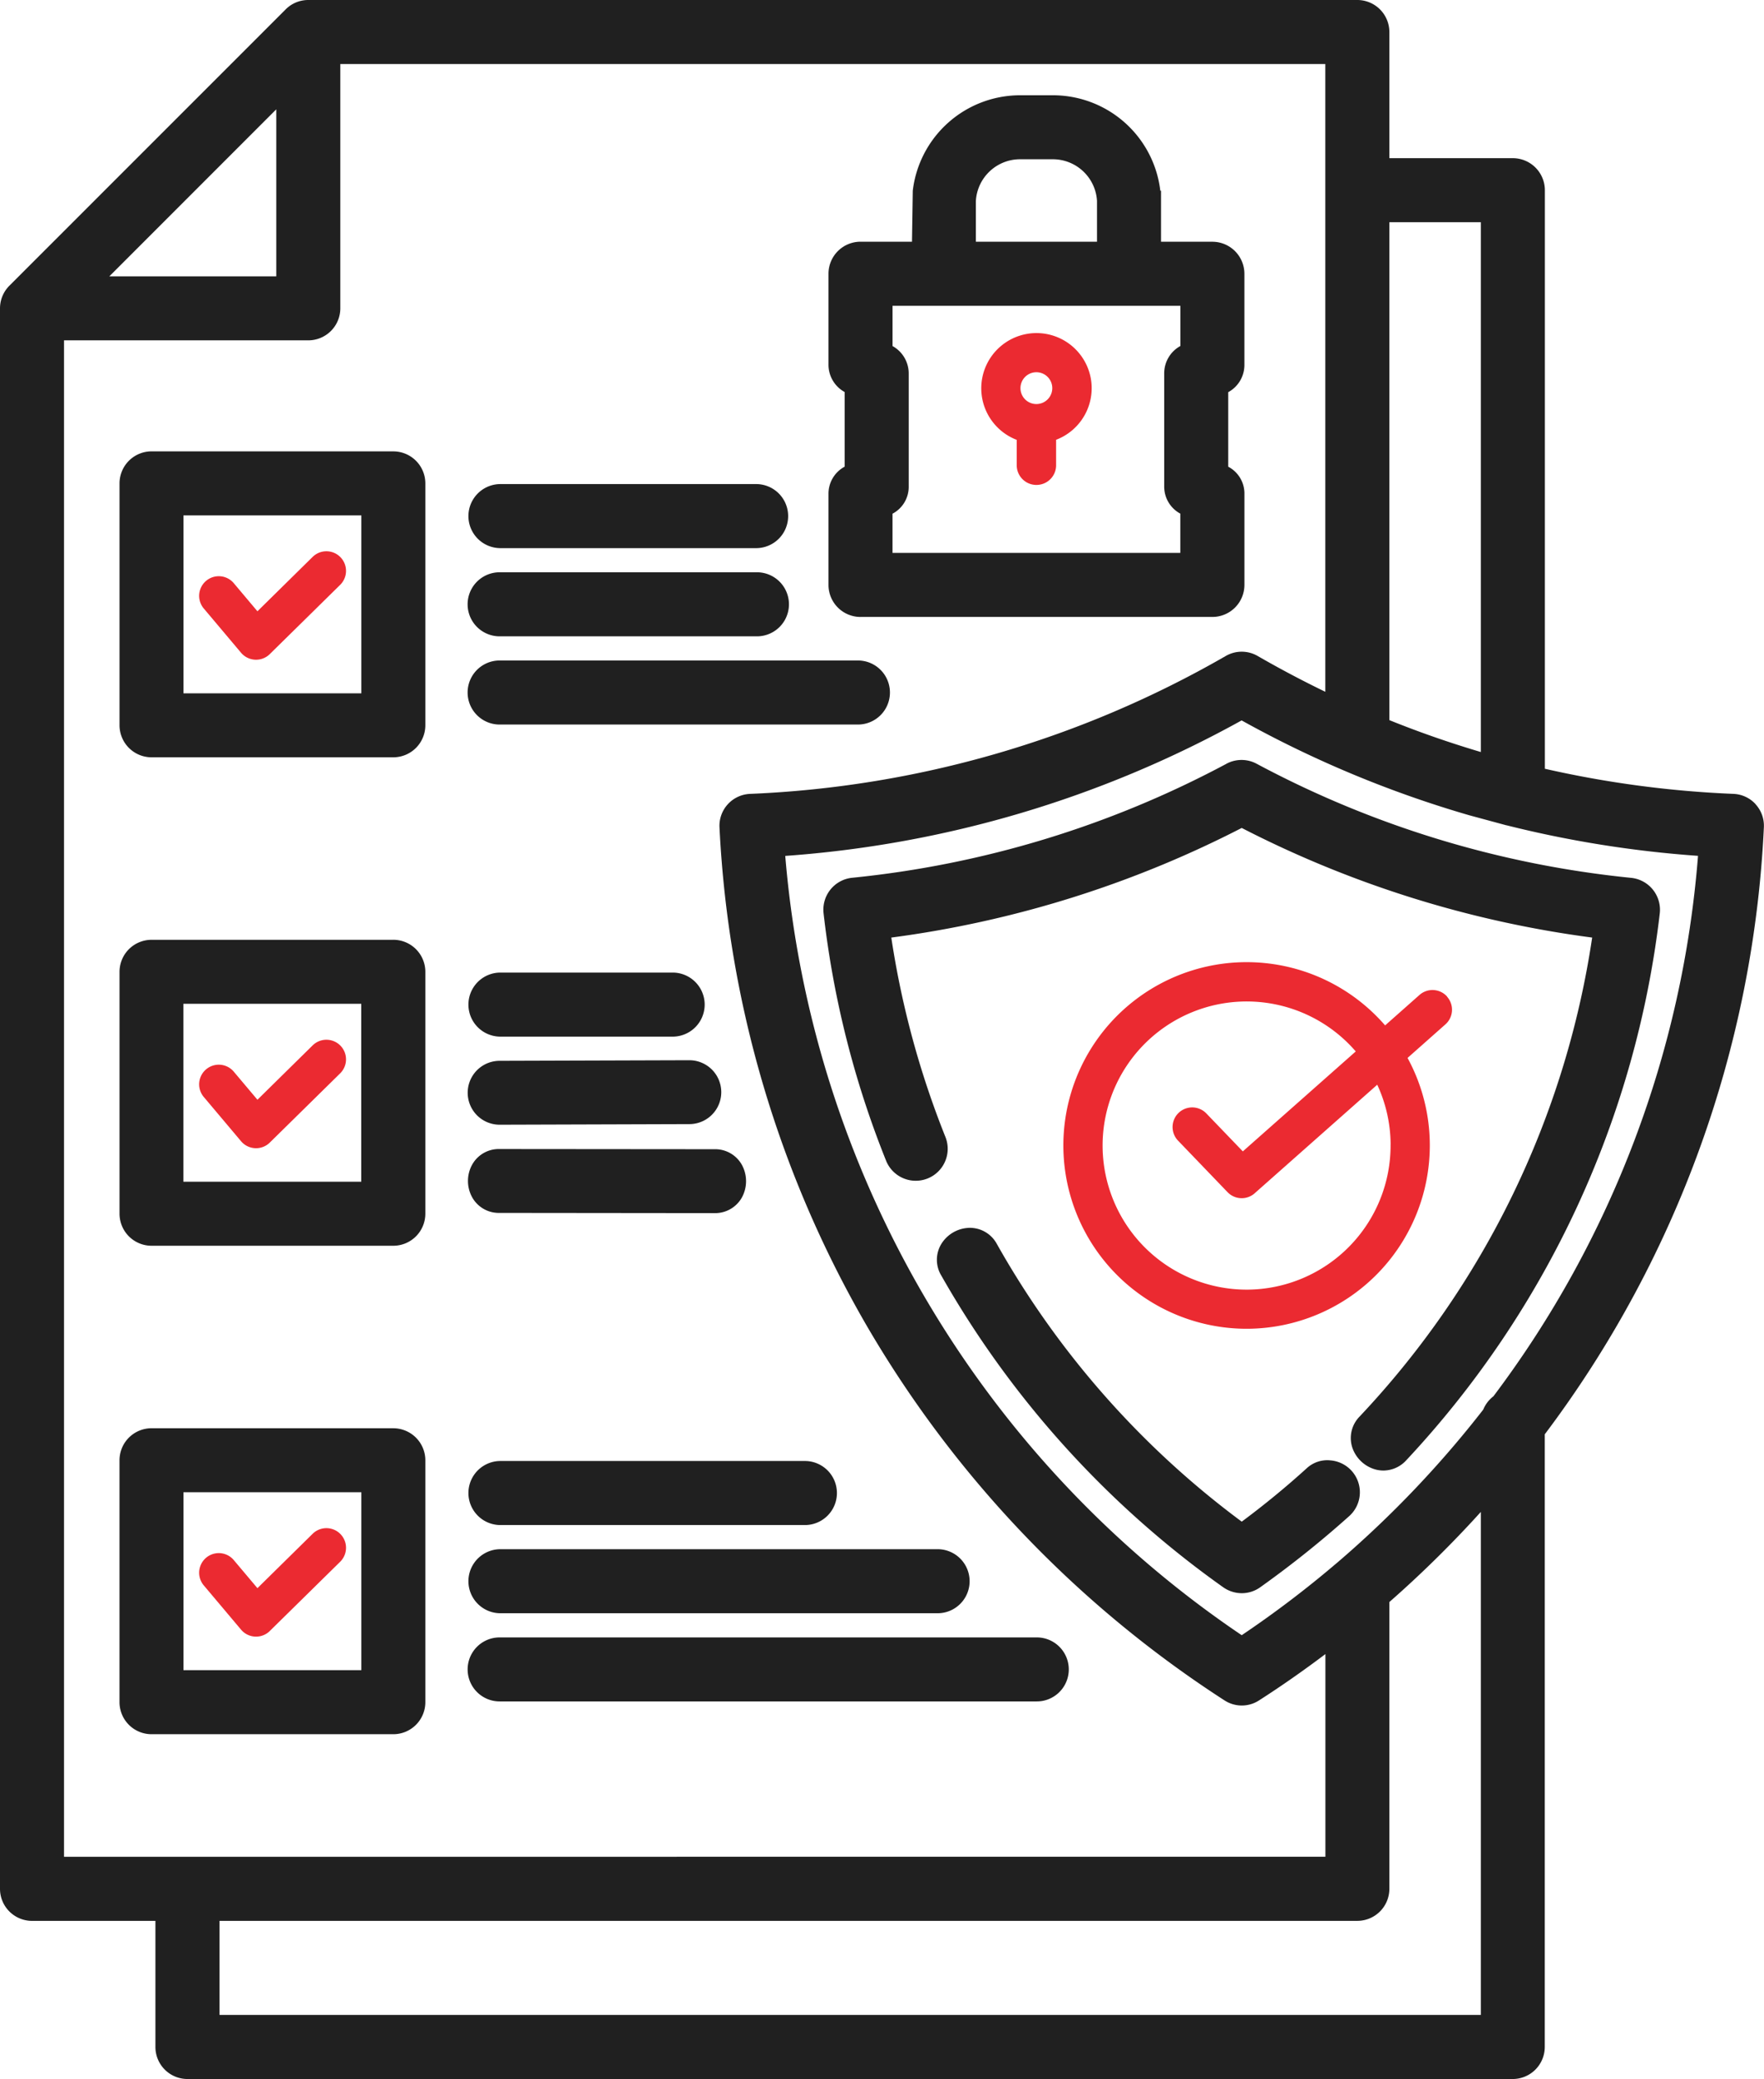 <?xml version="1.0" encoding="UTF-8"?>
<svg xmlns="http://www.w3.org/2000/svg" xmlns:xlink="http://www.w3.org/1999/xlink" id="Group_42857" data-name="Group 42857" width="86.262" height="101.65" viewBox="0 0 86.262 101.65">
  <defs>
    <clipPath id="clip-path">
      <rect id="Rectangle_7782" data-name="Rectangle 7782" width="86.262" height="101.65" fill="none"></rect>
    </clipPath>
  </defs>
  <g id="Group_42856" data-name="Group 42856" transform="translate(0 0)" clip-path="url(#clip-path)">
    <path id="Path_37664" data-name="Path 37664" d="M59.98,37.342a49.236,49.236,0,0,1-18.307,5.576,1.567,1.567,0,0,0-1.4,1.73A46.573,46.573,0,0,0,43.34,56.775a1.563,1.563,0,0,0,2.9-1.166,43.726,43.726,0,0,1-2.654-9.767,52.417,52.417,0,0,0,17.136-5.36,52.4,52.4,0,0,0,17.137,5.36A43.43,43.43,0,0,1,66.491,69.256a1.5,1.5,0,0,0-.373,1.485,1.663,1.663,0,0,0,1.19,1.12,1.539,1.539,0,0,0,.345.04,1.52,1.52,0,0,0,1.113-.5,47.092,47.092,0,0,0,12.4-26.751,1.569,1.569,0,0,0-1.391-1.727,49.228,49.228,0,0,1-18.324-5.58,1.561,1.561,0,0,0-1.476,0M24.433,56.181h0a1.491,1.491,0,0,0-1.333.745,1.652,1.652,0,0,0,0,1.633,1.489,1.489,0,0,0,1.334.745l10.5.011h0a1.5,1.5,0,0,0,1.334-.744,1.663,1.663,0,0,0,0-1.636,1.494,1.494,0,0,0-1.335-.745Zm9.274-4.342-9.274.029a1.562,1.562,0,0,0,0,3.124l9.276-.029a1.562,1.562,0,0,0,0-3.124M19.238,45.951H7.409a1.567,1.567,0,0,0-1.564,1.566V59.344a1.567,1.567,0,0,0,1.564,1.566H19.238A1.568,1.568,0,0,0,20.8,59.344V47.516a1.568,1.568,0,0,0-1.566-1.566m-1.567,11.83h-8.7v-8.7h8.7Zm1.567,12.053H7.409A1.567,1.567,0,0,0,5.844,71.4V83.229a1.567,1.567,0,0,0,1.564,1.564H19.238A1.567,1.567,0,0,0,20.8,83.229V71.4a1.568,1.568,0,0,0-1.566-1.566M17.671,81.662h-8.7v-8.7h8.7ZM85.855,39.324a1.55,1.55,0,0,0-1.086-.508,51.018,51.018,0,0,1-9.223-1.228V9.3a1.568,1.568,0,0,0-1.567-1.566H67.942V1.566A1.568,1.568,0,0,0,66.376,0h-51.3a1.555,1.555,0,0,0-1.113.465l-13.5,13.5A1.57,1.57,0,0,0,0,15.077V92.353a1.568,1.568,0,0,0,1.566,1.567H7.6v6.166a1.567,1.567,0,0,0,1.564,1.566h64.81a1.568,1.568,0,0,0,1.567-1.566V70.129a53.509,53.509,0,0,0,10.715-29.68,1.548,1.548,0,0,0-.406-1.125M67.942,10.865h4.473V36.77C70.9,36.32,69.4,35.8,67.942,35.21ZM13.51,5.346v8.166H5.346ZM3.131,90.786V16.641H15.076a1.567,1.567,0,0,0,1.566-1.564V3.131H64.81V33.825c-1.129-.546-2.237-1.133-3.307-1.75a1.556,1.556,0,0,0-1.574.006,50.8,50.8,0,0,1-23.245,6.735,1.561,1.561,0,0,0-1.5,1.634,53.851,53.851,0,0,0,7.152,24.288,54.421,54.421,0,0,0,17.542,18.4,1.552,1.552,0,0,0,1.714-.013c1.092-.7,2.173-1.459,3.222-2.25v9.91Zm69.284,7.733H10.735v-4.6H66.376a1.568,1.568,0,0,0,1.566-1.567V78.33a54.423,54.423,0,0,0,4.473-4.406Zm.612-30.245a1.57,1.57,0,0,0-.495.648,51.286,51.286,0,0,1-7.1,7.449l-.111.093a51.3,51.3,0,0,1-4.6,3.488A51.076,51.076,0,0,1,38.4,41.849a53.929,53.929,0,0,0,22.317-6.625,53.679,53.679,0,0,0,11.136,4.639l1.812.49.011,0a54.009,54.009,0,0,0,9.359,1.493A50.457,50.457,0,0,1,73.027,68.275M42.08,30.165H59.288A1.568,1.568,0,0,0,60.854,28.6V24.166a1.48,1.48,0,0,0-.792-1.347V19.175a1.513,1.513,0,0,0,.791-1.355V13.386a1.568,1.568,0,0,0-1.566-1.566H56.776l0-2.494h-.035a5.288,5.288,0,0,0-5.231-4.668l-1.043,0v0h-.6a5.288,5.288,0,0,0-5.231,4.666l-.039,2.494H42.08a1.568,1.568,0,0,0-1.566,1.566v4.433a1.524,1.524,0,0,0,.792,1.352v3.648a1.5,1.5,0,0,0-.792,1.347V28.6a1.568,1.568,0,0,0,1.566,1.566M47.721,9.831a2.165,2.165,0,0,1,2.138-2.044l1.644,0a2.164,2.164,0,0,1,2.142,2.033v2H47.721ZM43.645,25.117a1.484,1.484,0,0,0,.792-1.351V18.272a1.53,1.53,0,0,0-.791-1.352V14.953H57.722v1.965a1.522,1.522,0,0,0-.791,1.355l0,5.493a1.5,1.5,0,0,0,.788,1.348v1.919H43.645ZM24.433,78.878H45.889a1.566,1.566,0,0,0,0-3.131H24.433a1.566,1.566,0,0,0,0,3.131m0-4.312H39.4a1.566,1.566,0,0,0,0-3.131H24.433a1.566,1.566,0,0,0,0,3.131M65.022,71.4a1.484,1.484,0,0,0-1.133.4c-1.008.915-2.071,1.786-3.166,2.6A43.41,43.41,0,0,1,48.75,60.827a1.5,1.5,0,0,0-1.307-.793h-.011a1.66,1.66,0,0,0-1.412.808,1.49,1.49,0,0,0,.012,1.528,47.354,47.354,0,0,0,13.79,15.242,1.578,1.578,0,0,0,.9.286,1.549,1.549,0,0,0,.919-.3,49.956,49.956,0,0,0,4.342-3.473,1.564,1.564,0,0,0-.962-2.723M24.433,50.685h8.5a1.566,1.566,0,0,0,0-3.131h-8.5a1.566,1.566,0,0,0,0,3.131M50.7,80.06H24.433a1.565,1.565,0,0,0,0,3.13H50.7a1.565,1.565,0,0,0,0-3.13M19.238,22.069H7.409a1.567,1.567,0,0,0-1.564,1.564V35.461a1.568,1.568,0,0,0,1.564,1.567H19.238A1.568,1.568,0,0,0,20.8,35.461V23.634a1.567,1.567,0,0,0-1.566-1.564M17.671,33.9h-8.7V25.2h8.7ZM24.433,26.8H37.015a1.566,1.566,0,0,0,0-3.131H24.433a1.566,1.566,0,0,0,0,3.131m0,4.313H37.015a1.566,1.566,0,0,0,0-3.132H24.433a1.566,1.566,0,0,0,0,3.132m0,4.313h17.52a1.566,1.566,0,0,0,0-3.132H24.433a1.566,1.566,0,0,0,0,3.132" transform="translate(0 0)" fill="#202020"></path>
    <path id="Path_37665" data-name="Path 37665" d="M61.85,40.661a.959.959,0,0,0-1.357-.08l-1.678,1.486a8.962,8.962,0,0,0-15.734,5.922h0A8.965,8.965,0,0,0,52.1,56.9v0A8.965,8.965,0,0,0,61,47.884h0l0,0a8.93,8.93,0,0,0-1.088-4.226l1.847-1.637a.957.957,0,0,0,.087-1.355m-2.764,7.227a7.048,7.048,0,0,1-6.991,7.094v0l0,0A7.048,7.048,0,0,1,45,47.989h0l0,0A7.045,7.045,0,0,1,57.379,43.34l-5.522,4.887-1.8-1.872a.96.96,0,0,0-1.383,1.331l2.436,2.535a.959.959,0,0,0,1.357.027l5.963-5.28a7.016,7.016,0,0,1,.654,2.916h0Z" transform="translate(8.919 8.069)" fill="#eb2a31" fill-rule="evenodd"></path>
    <path id="Path_37666" data-name="Path 37666" d="M45.11,15.7a2.7,2.7,0,1,0-3.62,3.015v1.272a.963.963,0,0,0,1.925,0V18.711A2.7,2.7,0,0,0,45.11,15.7M41.9,16.736a.777.777,0,0,1,1.1-1.1.777.777,0,0,1-1.1,1.1" transform="translate(8.23 2.792)" fill="#eb2a31" fill-rule="evenodd"></path>
    <path id="Path_37667" data-name="Path 37667" d="M8.285,44.9a.96.96,0,0,1,1.465-1.24l1.174,1.393,2.7-2.658a.959.959,0,0,1,1.345,1.368l-3.415,3.359a.959.959,0,0,1-1.43-.039Z" transform="translate(1.665 8.718)" fill="#eb2a31" fill-rule="evenodd"></path>
    <path id="Path_37668" data-name="Path 37668" d="M8.285,64.685a.96.96,0,0,1,1.465-1.24l1.174,1.393,2.7-2.659a.959.959,0,0,1,1.345,1.369l-3.415,3.359a.959.959,0,0,1-1.43-.039Z" transform="translate(1.665 12.814)" fill="#eb2a31" fill-rule="evenodd"></path>
    <path id="Path_37669" data-name="Path 37669" d="M8.285,25.113a.96.96,0,0,1,1.465-1.24l1.174,1.394,2.7-2.659a.959.959,0,0,1,1.345,1.368l-3.415,3.359a.959.959,0,0,1-1.43-.039Z" transform="translate(1.665 4.621)" fill="#eb2a31" fill-rule="evenodd"></path>
  </g>
</svg>

